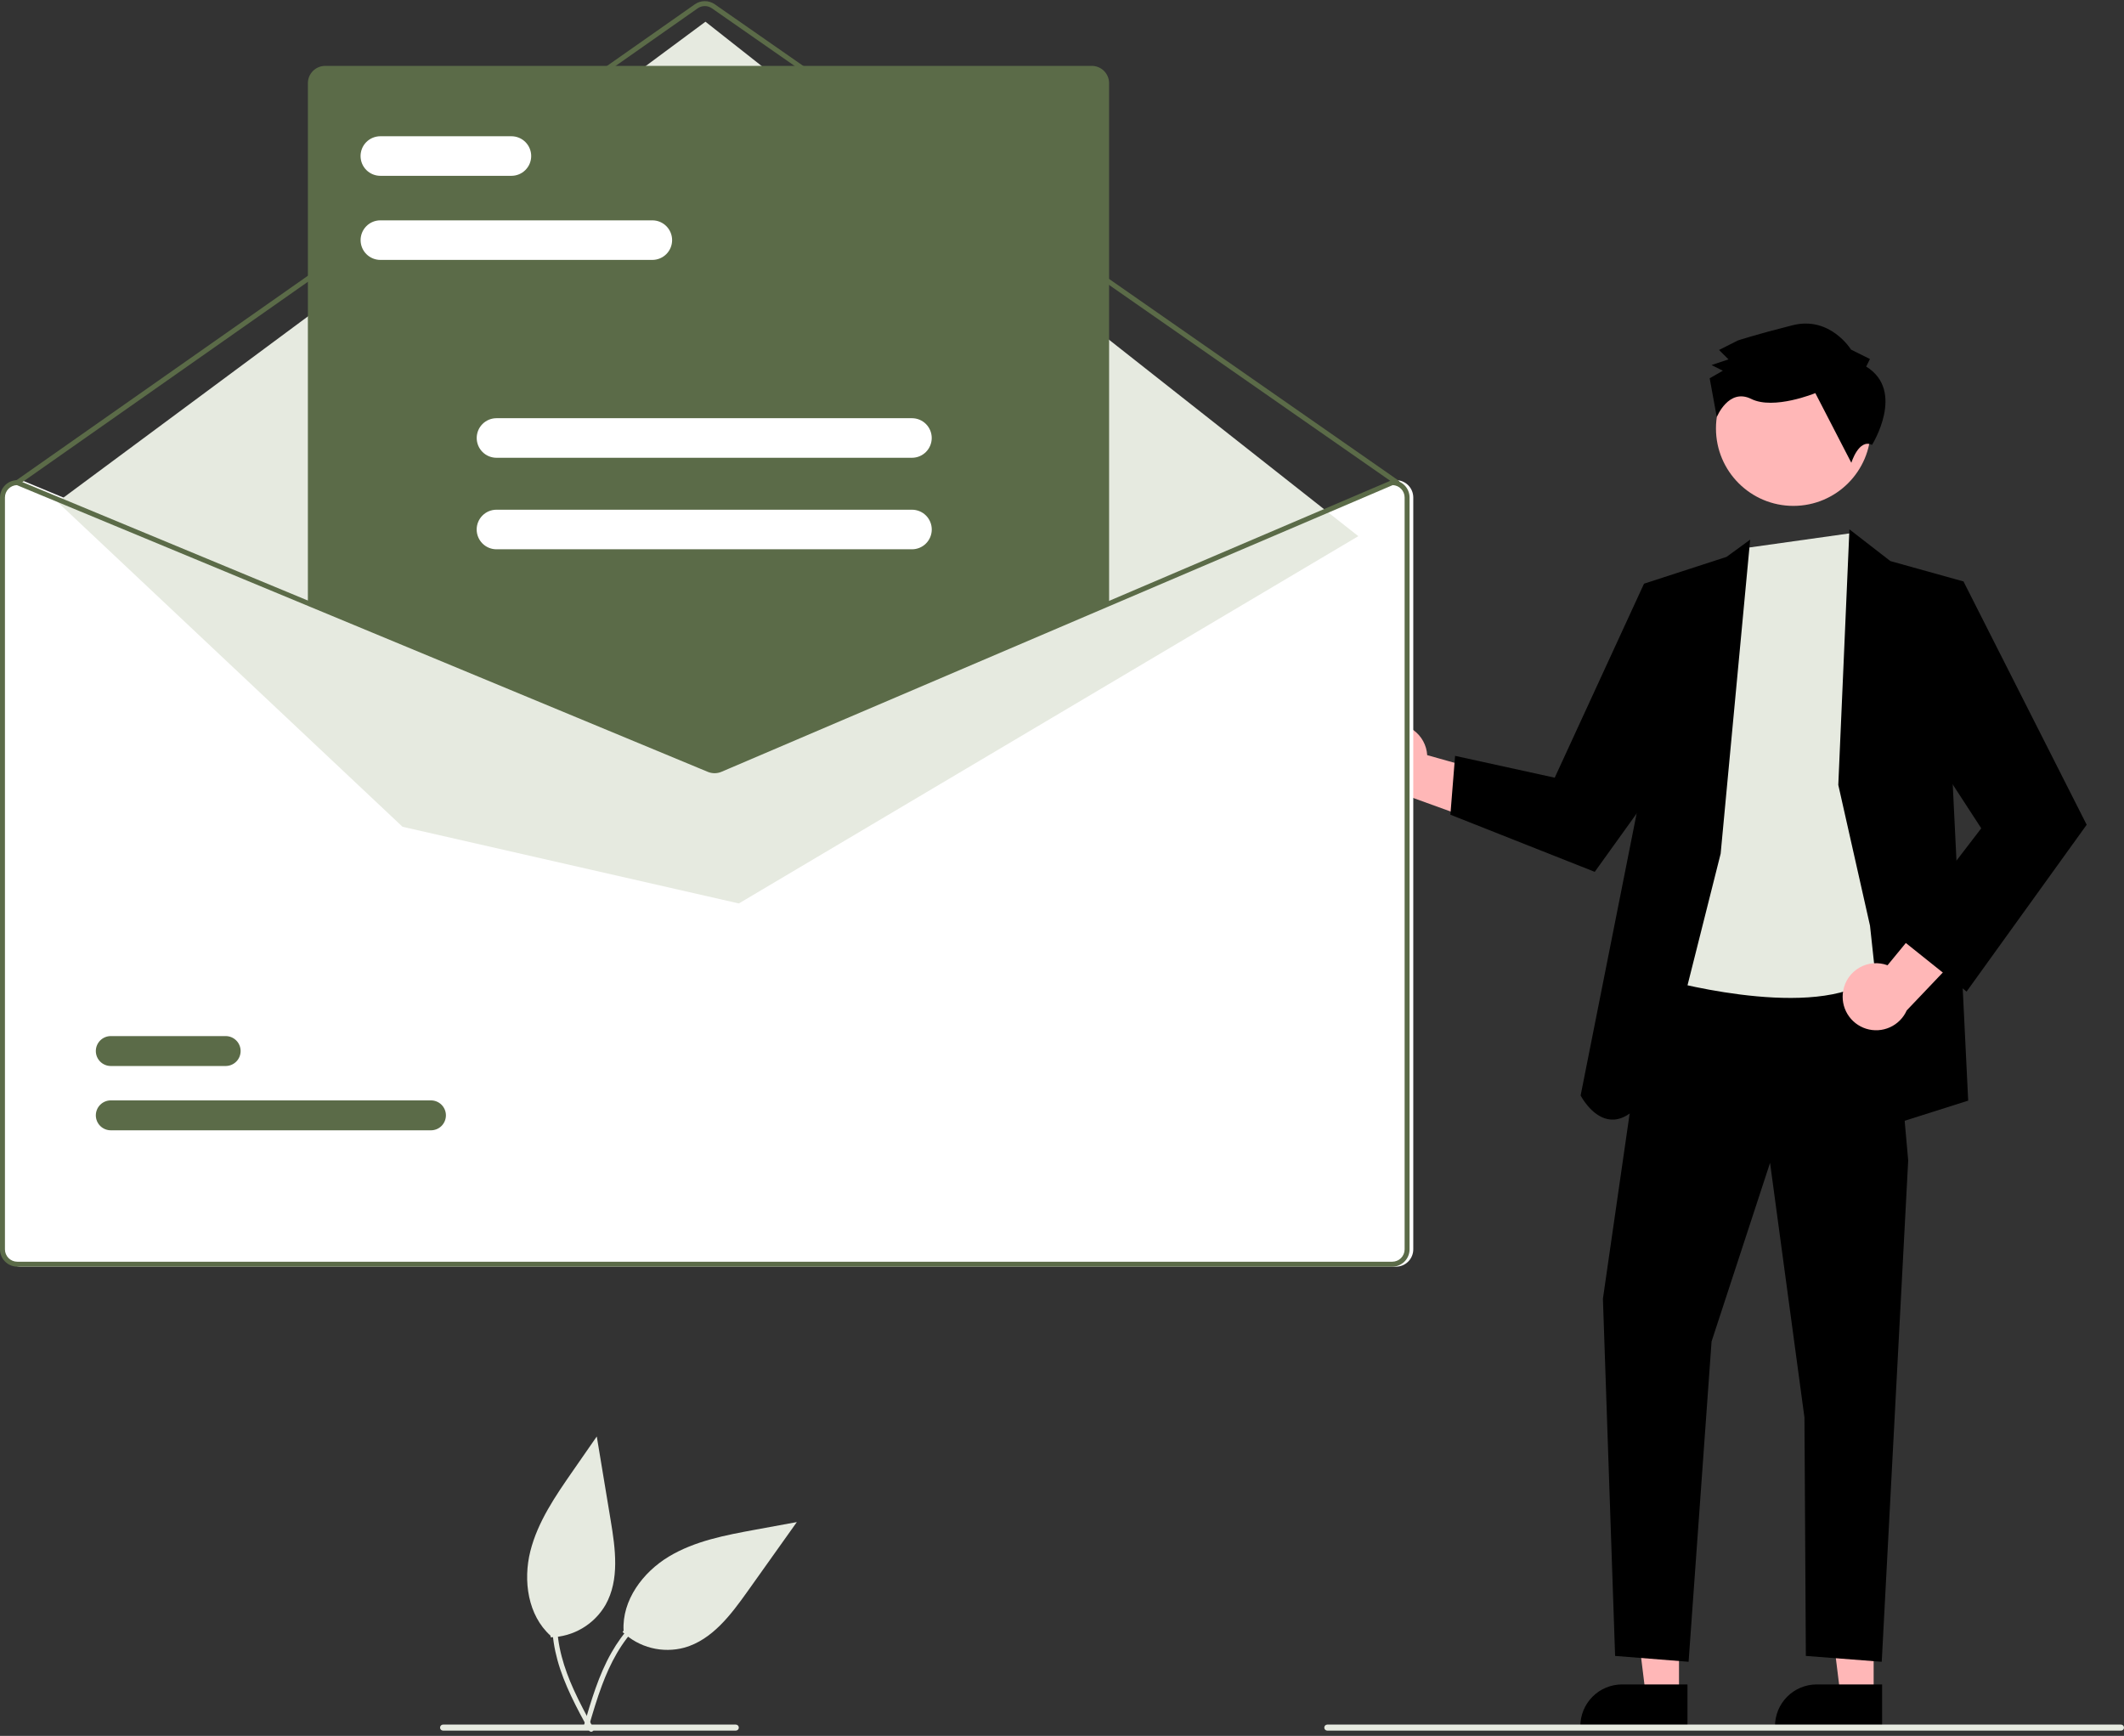 <svg width="350" height="286" viewBox="0 0 350 286" fill="none" xmlns="http://www.w3.org/2000/svg">
<rect x="0" y="0" width="350" height="286" fill="#333333" stroke="none"/>
<path d="M102.589 268.883C103.925 270.152 105.565 271.056 107.352 271.507C109.138 271.958 111.01 271.941 112.788 271.458C117.346 270.165 120.438 266.053 123.183 262.192L131.306 250.775L124.461 252.03C119.538 252.933 114.493 253.881 110.206 256.463C105.919 259.046 102.485 263.657 102.757 268.655" fill="#E6EAE0"/>
<path d="M96.227 284.264C97.427 280.17 98.635 276.021 100.754 272.29C102.637 268.977 105.209 266.071 108.602 264.263C110.402 263.307 112.355 262.671 114.373 262.386C114.9 262.311 114.985 263.131 114.461 263.205C110.967 263.704 107.722 265.3 105.193 267.763C102.39 270.506 100.551 274.042 99.192 277.681C98.369 279.881 97.705 282.135 97.044 284.389C97.024 284.496 96.964 284.591 96.877 284.655C96.79 284.719 96.681 284.747 96.573 284.734C96.466 284.717 96.369 284.658 96.304 284.57C96.24 284.482 96.213 284.372 96.229 284.264L96.227 284.264Z" fill="#E6EAE0"/>
<path d="M228.411 119.407C229.192 119.219 230.004 119.204 230.79 119.364C231.576 119.523 232.318 119.853 232.963 120.331C233.608 120.808 234.141 121.421 234.524 122.127C234.906 122.832 235.129 123.613 235.177 124.414L253.957 129.694L246.294 136.33L229.635 130.3C228.284 130.291 226.983 129.787 225.979 128.884C224.974 127.98 224.336 126.739 224.185 125.397C224.034 124.054 224.381 122.703 225.16 121.599C225.939 120.495 227.096 119.715 228.411 119.407Z" fill="#FFB7B7"/>
<path d="M276.67 279.313L271.196 279.312L268.591 258.198L276.671 258.199L276.67 279.313Z" fill="#FFB7B7"/>
<path d="M278.066 284.619L260.415 284.618V284.395C260.415 282.573 261.139 280.826 262.428 279.537C263.716 278.249 265.463 277.525 267.285 277.525L278.066 277.525L278.066 284.619Z" fill="black"/>
<path d="M308.746 279.313L303.272 279.312L300.667 258.198L308.746 258.199L308.746 279.313Z" fill="#FFB7B7"/>
<path d="M310.142 284.619L292.491 284.618V284.395C292.491 282.573 293.215 280.826 294.504 279.537C295.792 278.249 297.539 277.525 299.361 277.525L310.142 277.525L310.142 284.619Z" fill="black"/>
<path d="M272.197 158.128L264.134 213.98L266.143 272.826L278.251 273.791L282.038 221.017L291.676 191.59L297.343 233.538L297.575 272.826L310.079 273.791L314.439 191.191L311.232 155.269L272.197 158.128Z" fill="black"/>
<path d="M295.519 83.349C302.564 83.349 308.275 77.638 308.275 70.593C308.275 63.548 302.564 57.837 295.519 57.837C288.474 57.837 282.763 63.548 282.763 70.593C282.763 77.638 288.474 83.349 295.519 83.349Z" fill="#FFB7B7"/>
<path d="M287.657 90.287L273.574 161.233C273.574 161.233 297.284 168.038 307.671 161.756C318.057 155.474 313.403 136.081 313.403 136.081L311.501 103.082L307.985 94.737L305.003 87.848L287.657 90.287Z" fill="#E6EAE0"/>
<path d="M283.535 140.646L288.399 88.91L284.509 91.75L270.906 96.168L269.975 132.592L260.46 180.491C260.46 180.491 267.261 193.763 275.69 171.806L283.535 140.646Z" fill="black"/>
<path d="M277.453 101.616L270.906 96.168L256.193 128.13L239.775 124.533L238.999 134.23L262.787 143.644L278.998 121.076L277.453 101.616Z" fill="black"/>
<path d="M302.92 129.322L304.754 87.216L311.501 92.441L323.551 95.799L321.784 129.322L324.326 181.338L311.693 185.34L308.147 152.517L302.92 129.322Z" fill="black"/>
<path d="M303.731 163.217C303.872 162.427 304.185 161.678 304.647 161.022C305.11 160.366 305.71 159.819 306.406 159.42C307.103 159.021 307.878 158.78 308.678 158.713C309.478 158.647 310.282 158.756 311.035 159.034L323.416 143.959L326.414 153.642L314.197 166.474C313.647 167.707 312.663 168.696 311.432 169.253C310.2 169.81 308.808 169.896 307.518 169.494C306.228 169.093 305.13 168.232 304.432 167.075C303.734 165.918 303.484 164.546 303.731 163.217Z" fill="#FFB7B7"/>
<path d="M315.483 100.473L323.551 95.799L343.85 135.887L324.059 163.369L312.77 154.344L326.478 136.469L313.985 117.269L315.483 100.473Z" fill="black"/>
<path d="M307.517 60.395L308.135 59.15L305.023 57.604C305.023 57.604 301.591 52.019 295.379 53.588C289.167 55.158 286.373 56.097 286.373 56.097L283.269 57.659L284.827 59.209L282.032 60.148L283.899 61.076L281.727 62.325L282.896 68.725C282.896 68.725 284.838 63.871 288.573 65.726C292.307 67.581 299.137 64.767 299.137 64.767L305.07 76.251C305.07 76.251 306.295 72.225 308.477 73.298C308.477 73.298 314.053 64.418 307.517 60.395Z" fill="black"/>
<path d="M230.032 79.11H229.95L183.17 99.085L119.164 126.416C118.914 126.521 118.646 126.576 118.375 126.577C118.103 126.579 117.834 126.527 117.583 126.424L51.548 99.028L3.619 79.142L3.545 79.11H3.464C2.708 79.11 1.982 79.411 1.448 79.946C0.913 80.481 0.612 81.206 0.611 81.962V205.841C0.612 206.597 0.913 207.322 1.448 207.857C1.982 208.392 2.708 208.693 3.464 208.693H230.032C230.788 208.693 231.513 208.392 232.048 207.857C232.583 207.322 232.883 206.597 232.884 205.841V81.962C232.883 81.206 232.583 80.481 232.048 79.946C231.513 79.411 230.788 79.11 230.032 79.11Z" fill="white"/>
<path d="M230.235 79.924C230.152 79.925 230.071 79.899 230.003 79.852L117.306 1.366C116.963 1.129 116.555 1.001 116.138 1.002C115.721 1.003 115.314 1.131 114.971 1.37L3.087 79.851C2.998 79.913 2.889 79.937 2.782 79.918C2.676 79.899 2.581 79.839 2.519 79.751C2.457 79.662 2.433 79.553 2.451 79.447C2.47 79.34 2.53 79.246 2.618 79.183L114.504 0.703C114.983 0.368 115.553 0.189 116.137 0.188C116.721 0.187 117.292 0.365 117.772 0.698L230.468 79.183C230.54 79.232 230.593 79.303 230.621 79.385C230.649 79.468 230.65 79.556 230.624 79.639C230.598 79.722 230.546 79.794 230.476 79.846C230.406 79.897 230.322 79.925 230.235 79.924Z" fill="#5B6B48"/>
<path d="M9.48 82.707L116.249 3.578L223.828 88.337L121.75 148.85L66.33 136.218L9.48 82.707Z" fill="#E6EAE0"/>
<path d="M71.009 186.227H18.262C17.938 186.228 17.617 186.165 17.318 186.041C17.018 185.918 16.746 185.737 16.516 185.509C16.287 185.28 16.105 185.009 15.98 184.71C15.856 184.411 15.791 184.09 15.791 183.766C15.79 183.442 15.854 183.121 15.977 182.822C16.101 182.523 16.282 182.25 16.511 182.021C16.74 181.792 17.012 181.61 17.311 181.486C17.61 181.362 17.931 181.298 18.255 181.298H71.009C71.332 181.297 71.653 181.36 71.953 181.483C72.252 181.607 72.525 181.788 72.754 182.016C72.984 182.245 73.166 182.516 73.29 182.815C73.415 183.114 73.479 183.435 73.48 183.759C73.48 184.083 73.417 184.403 73.293 184.703C73.17 185.002 72.988 185.274 72.759 185.504C72.531 185.733 72.259 185.915 71.96 186.039C71.66 186.163 71.34 186.227 71.016 186.227H71.009Z" fill="#5B6B48"/>
<path d="M37.186 175.632H18.262C17.938 175.633 17.617 175.57 17.318 175.447C17.018 175.323 16.746 175.142 16.516 174.914C16.287 174.685 16.105 174.414 15.98 174.115C15.856 173.816 15.791 173.495 15.791 173.171C15.79 172.847 15.854 172.526 15.977 172.227C16.101 171.928 16.282 171.656 16.511 171.426C16.74 171.197 17.012 171.015 17.311 170.891C17.61 170.767 17.931 170.703 18.255 170.703H37.186C37.839 170.703 38.466 170.962 38.928 171.424C39.39 171.885 39.65 172.511 39.651 173.164C39.652 173.817 39.394 174.443 38.933 174.906C38.472 175.369 37.847 175.63 37.194 175.632H37.186Z" fill="#5B6B48"/>
<path d="M117.75 126.78C117.349 126.781 116.952 126.703 116.581 126.551L50.733 99.229V13.706C50.734 12.95 51.035 12.225 51.57 11.69C52.105 11.155 52.83 10.855 53.586 10.854H179.91C180.666 10.855 181.391 11.155 181.926 11.69C182.461 12.225 182.761 12.95 182.762 13.706V99.289L182.638 99.342L118.955 126.538C118.573 126.698 118.164 126.781 117.75 126.78Z" fill="#5B6B48"/>
<path d="M229.421 79.11H229.339L182.558 99.085L118.553 126.416C118.303 126.521 118.035 126.576 117.763 126.577C117.492 126.579 117.223 126.527 116.972 126.424L50.937 99.028L3.007 79.142L2.934 79.11H2.852C2.096 79.11 1.371 79.411 0.836 79.946C0.302 80.481 0.001 81.206 0 81.962V205.841C0.001 206.597 0.302 207.322 0.836 207.857C1.371 208.392 2.096 208.693 2.852 208.693H229.421C230.177 208.693 230.902 208.392 231.437 207.857C231.971 207.322 232.272 206.597 232.273 205.841V81.962C232.272 81.206 231.971 80.481 231.437 79.946C230.902 79.411 230.177 79.11 229.421 79.11ZM231.458 205.841C231.458 206.381 231.243 206.899 230.861 207.281C230.479 207.663 229.961 207.878 229.421 207.878H2.852C2.312 207.878 1.794 207.663 1.412 207.281C1.03 206.899 0.815 206.381 0.815 205.841V81.962C0.816 81.435 1.02 80.929 1.385 80.549C1.751 80.169 2.249 79.946 2.775 79.925L50.937 99.908L116.658 127.178C117.37 127.467 118.167 127.463 118.875 127.166L182.558 99.969L229.502 79.925C230.028 79.947 230.524 80.172 230.889 80.551C231.253 80.931 231.457 81.436 231.458 81.962L231.458 205.841Z" fill="#5B6B48"/>
<path d="M107.499 42.823H62.674C61.811 42.821 60.983 42.477 60.373 41.866C59.763 41.255 59.42 40.426 59.42 39.563C59.42 38.699 59.763 37.871 60.373 37.259C60.983 36.648 61.811 36.304 62.674 36.303H107.499C108.362 36.304 109.19 36.648 109.8 37.259C110.41 37.871 110.753 38.699 110.753 39.563C110.753 40.426 110.41 41.255 109.8 41.866C109.19 42.477 108.362 42.821 107.499 42.823Z" fill="white"/>
<path d="M84.272 28.968H62.674C61.81 28.968 60.98 28.624 60.369 28.013C59.758 27.401 59.414 26.572 59.414 25.708C59.414 24.843 59.758 24.014 60.369 23.402C60.98 22.791 61.81 22.448 62.674 22.448H84.272C85.136 22.448 85.965 22.791 86.577 23.402C87.188 24.014 87.532 24.843 87.532 25.708C87.532 26.572 87.188 27.401 86.577 28.013C85.965 28.624 85.136 28.968 84.272 28.968Z" fill="white"/>
<path d="M150.273 75.422H81.814C80.949 75.422 80.12 75.079 79.509 74.468C78.897 73.856 78.554 73.027 78.554 72.162C78.554 71.298 78.897 70.469 79.509 69.857C80.12 69.246 80.949 68.902 81.814 68.902H150.273C151.138 68.902 151.967 69.246 152.578 69.857C153.19 70.469 153.533 71.298 153.533 72.162C153.533 73.027 153.19 73.856 152.578 74.468C151.967 75.079 151.138 75.422 150.273 75.422Z" fill="white"/>
<path d="M150.273 90.5H81.814C81.385 90.5 80.961 90.417 80.564 90.253C80.168 90.09 79.808 89.85 79.505 89.547C79.202 89.244 78.961 88.884 78.797 88.489C78.633 88.093 78.548 87.668 78.548 87.24C78.548 86.811 78.633 86.387 78.797 85.991C78.961 85.595 79.202 85.235 79.505 84.933C79.808 84.63 80.168 84.39 80.564 84.226C80.961 84.063 81.385 83.979 81.814 83.98H150.273C150.702 83.979 151.126 84.063 151.523 84.226C151.919 84.39 152.279 84.63 152.582 84.933C152.885 85.235 153.126 85.595 153.29 85.991C153.454 86.387 153.539 86.811 153.539 87.24C153.539 87.668 153.454 88.093 153.29 88.489C153.126 88.884 152.885 89.244 152.582 89.547C152.279 89.85 151.919 90.09 151.523 90.253C151.126 90.417 150.702 90.5 150.273 90.5Z" fill="white"/>
<path d="M349.503 285.134H218.716C218.584 285.134 218.458 285.081 218.364 284.988C218.271 284.895 218.219 284.768 218.219 284.637C218.219 284.505 218.271 284.378 218.364 284.285C218.458 284.192 218.584 284.139 218.716 284.139H349.503C349.635 284.139 349.761 284.192 349.854 284.285C349.948 284.378 350 284.505 350 284.637C350 284.768 349.948 284.895 349.854 284.988C349.761 285.081 349.635 285.134 349.503 285.134Z" fill="#E6EAE0"/>
<path d="M121.247 285.134H73.01C72.879 285.134 72.752 285.081 72.659 284.988C72.566 284.895 72.513 284.768 72.513 284.637C72.513 284.505 72.566 284.378 72.659 284.285C72.752 284.192 72.879 284.139 73.01 284.139H121.247C121.379 284.139 121.506 284.192 121.599 284.285C121.692 284.378 121.745 284.505 121.745 284.637C121.745 284.768 121.692 284.895 121.599 284.988C121.506 285.081 121.379 285.134 121.247 285.134Z" fill="#E6EAE0"/>
<path d="M90.747 269.759C92.589 269.716 94.389 269.2 95.974 268.261C97.558 267.321 98.874 265.989 99.794 264.393C102.114 260.262 101.407 255.166 100.631 250.492L98.339 236.669L94.37 242.387C91.516 246.498 88.608 250.727 87.389 255.582C86.171 260.436 86.988 266.127 90.704 269.479" fill="#E6EAE0"/>
<path d="M97.081 285.151C95.046 281.402 92.976 277.608 91.848 273.469C90.847 269.792 90.621 265.917 91.752 262.243C92.354 260.295 93.291 258.468 94.52 256.842C94.841 256.418 95.48 256.939 95.161 257.361C93.035 260.179 91.859 263.599 91.803 267.128C91.75 271.05 92.939 274.853 94.542 278.392C95.51 280.533 96.629 282.6 97.749 284.664C97.811 284.753 97.835 284.863 97.819 284.97C97.802 285.077 97.745 285.173 97.659 285.24C97.57 285.304 97.46 285.33 97.353 285.313C97.245 285.296 97.148 285.237 97.083 285.15L97.081 285.151Z" fill="#E6EAE0"/>
</svg>
